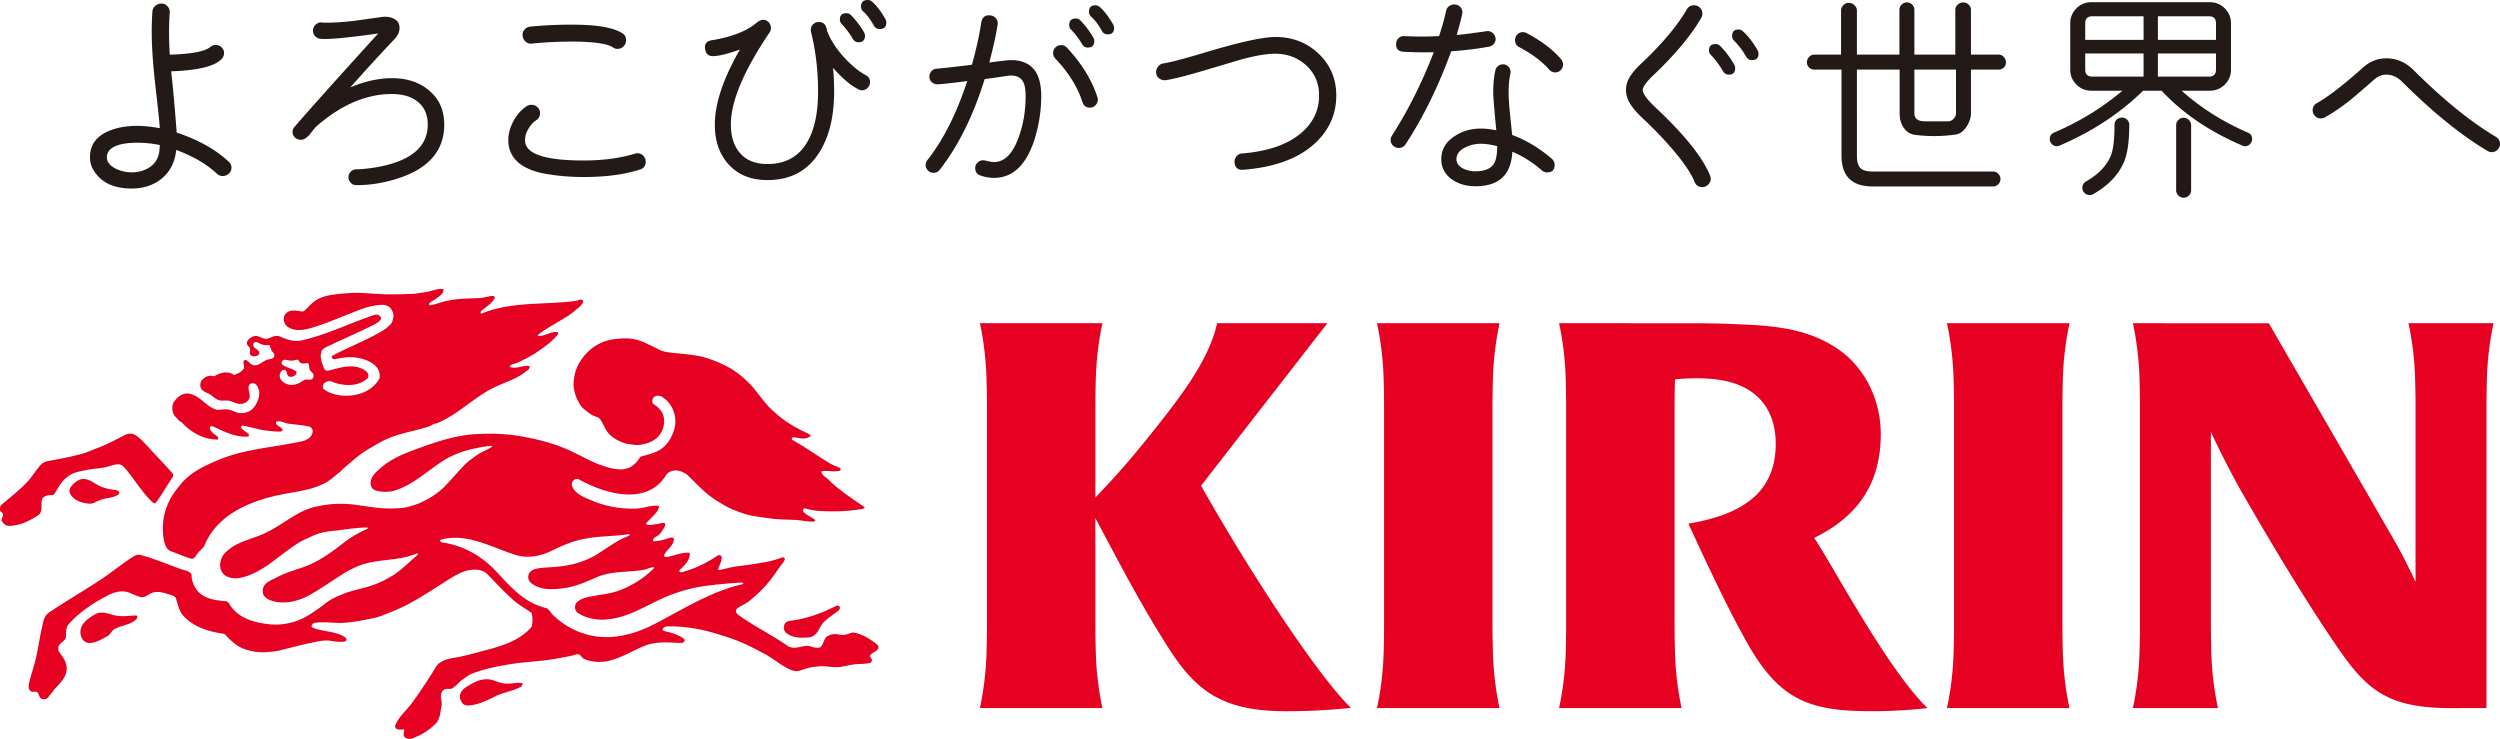 <svg xmlns="http://www.w3.org/2000/svg" width="476.22" height="140.743" data-name="Group_x5F_Identity" viewBox="0 0 476.22 140.743">
  <path fill="#231916" d="M42.42 33.531c-.412 0-.764-.132-1.057-.396-1.909-1.82-4.507-3.346-7.795-4.579-.235 2.29-1.13 4.088-2.686 5.394s-3.494 1.96-5.812 1.96c-3.346 0-5.725-1.101-7.134-3.303a4.7 4.7 0 0 1-.792-2.774c.028-2.172 1.129-3.757 3.302-4.756 1.586-.733 3.494-1.101 5.725-1.101 1.203 0 2.626.148 4.271.441-.059-1.028-.353-3.831-.88-8.411-.441-3.963-.661-7.266-.661-9.907 0-1.38.044-2.686.132-3.919.029-.44.227-.807.595-1.101.367-.293.77-.425 1.21-.396s.807.213 1.101.55c.293.338.425.727.397 1.167a51.362 51.362 0 0 0-.133 3.699c0 1.468.044 2.906.133 4.315 4.021-.117 6.575-.587 7.661-1.409.323-.293.69-.44 1.101-.44.44 0 .814.154 1.123.462s.463.668.463 1.079-.147.778-.44 1.101c-1.292 1.409-4.507 2.202-9.643 2.378.322 2.73.675 6.62 1.057 11.669 4.139 1.38 7.441 3.23 9.907 5.548.353.323.529.705.529 1.145s-.17.815-.506 1.123a1.682 1.682 0 0 1-1.167.462Zm-11.978-5.9a20.934 20.934 0 0 0-4.271-.441c-1.409 0-2.57.132-3.479.396-1.526.441-2.305 1.219-2.333 2.334-.03.91.557 1.659 1.761 2.245a6.859 6.859 0 0 0 2.951.661c1.35 0 2.517-.337 3.501-1.013.983-.675 1.577-1.658 1.783-2.95 0-.088.029-.499.089-1.233Zm54.182-3.894c0 4.921-2.922 8.332-8.765 10.233-2.656.866-5.313 1.3-7.968 1.3-.419 0-.776-.147-1.069-.44-.294-.294-.44-.65-.44-1.069s.146-.776.44-1.069c.293-.294.649-.44 1.069-.44 1.314-.027 2.782-.195 4.403-.503 6.124-1.201 9.184-3.872 9.184-8.01 0-1.929-.671-3.411-2.013-4.446-1.203-.922-2.81-1.384-4.823-1.384-4.922 0-9.758 2.097-14.51 6.291a55.848 55.848 0 0 0-1.216 1.51c-.56.615-1.091.922-1.594.922-.448 0-.825-.147-1.132-.44a1.422 1.422 0 0 1-.461-1.069c0-.363.125-.685.377-.964 3.271-3.774 8.583-9.701 15.936-17.781-4.948.699-8.303 1.048-10.065 1.048-.447 0-.782-.014-1.006-.042a1.526 1.526 0 0 1-1.028-.587 1.442 1.442 0 0 1-.315-1.132c.056-.419.252-.769.587-1.048s.713-.391 1.132-.336c.223.028.433.042.629.042 1.762 0 3.649-.126 5.662-.378 1.398-.195 3.117-.433 5.158-.713.839-.111 1.601.008 2.286.357.684.35 1.028.944 1.028 1.782 0 .727-.35 1.454-1.048 2.181-2.014 2.097-4.795 5.131-8.346 9.1 2.796-1.175 5.438-1.761 7.927-1.761 2.852 0 5.186.755 7.003 2.265 1.985 1.621 2.978 3.816 2.978 6.584Zm38.372 7.087c0 .755-.363 1.244-1.09 1.468-2.936.951-6.515 1.426-10.736 1.426a41.84 41.84 0 0 1-7.591-.671c-1.901-.363-3.453-1.007-4.655-1.929-1.398-1.146-2.096-2.614-2.096-4.404 0-1.23.328-2.453.985-3.669.657-1.217 1.503-2.16 2.538-2.831.252-.168.545-.252.88-.252.447 0 .831.154 1.153.461.321.308.483.685.483 1.132 0 .587-.238 1.035-.713 1.342-.587.392-1.091.944-1.51 1.657-.419.713-.629 1.419-.629 2.118s.237 1.286.713 1.761c1.398 1.426 4.878 2.139 10.443 2.139 3.662 0 6.919-.433 9.771-1.3.168-.056.321-.084.462-.084.447 0 .824.161 1.132.482.307.322.461.707.461 1.153ZM117.628 9.31c-.336 0-.63-.098-.88-.294-.532-.363-1.524-.643-2.978-.838-1.315-.168-2.935-.252-4.865-.252-2.6 0-5.131.126-7.59.378-.448.056-.839-.063-1.175-.357s-.531-.664-.587-1.111c-.056-.447.057-.838.336-1.174s.643-.531 1.091-.587a78.274 78.274 0 0 1 7.926-.377c2.097 0 3.858.098 5.285.293 1.956.28 3.411.728 4.362 1.342.475.308.713.755.713 1.342 0 .447-.161.832-.483 1.153a1.575 1.575 0 0 1-1.153.482Zm46.592 7.885a1.32 1.32 0 0 1-.67-.168c-1.483-.727-3.104-2.097-4.865-4.11.14 1.51.209 3.006.209 4.487 0 4.726-.922 8.57-2.768 11.533-2.209 3.579-5.522 5.368-9.939 5.368-3.132 0-5.605-1.007-7.423-3.019-1.734-1.929-2.6-4.446-2.6-7.549 0-3.998 1.593-8.765 4.78-14.301-2.376.838-4.096 1.258-5.158 1.258-.838 0-1.328-.433-1.468-1.3-.168-.978.238-1.552 1.216-1.719 3.887-.643 6.752-1.761 8.598-3.355.447-.363.866-.545 1.258-.545s.734.154 1.028.461c.294.308.44.671.44 1.09 0 .308-.084.587-.252.839-4.948 7.325-7.408 13.183-7.381 17.572 0 2.321.601 4.151 1.803 5.494 1.202 1.342 2.921 2.013 5.158 2.013 3.579 0 6.179-1.524 7.801-4.571 1.23-2.32 1.846-5.41 1.846-9.268 0-3.942-.448-7.716-1.342-11.323a1.558 1.558 0 0 1-.041-.378c0-.419.146-.776.44-1.069.293-.294.649-.44 1.069-.44.782 0 1.272.378 1.468 1.132.027.057.07.238.126.545.671 1.817 1.872 3.635 3.607 5.452 1.397 1.426 2.642 2.418 3.732 2.977.559.28.839.727.839 1.342 0 .419-.154.783-.461 1.091-.308.308-.658.461-1.049.461Zm.378-11.03c.111.196.168.405.168.629 0 .839-.406 1.258-1.216 1.258-.476 0-.839-.21-1.091-.629a14.549 14.549 0 0 0-2.097-2.81 1.21 1.21 0 0 1-.377-.881c0-.811.405-1.216 1.216-1.216.363 0 .671.126.923.378a17.326 17.326 0 0 1 2.474 3.271Zm4.068-2.516c.111.196.168.406.168.629 0 .838-.419 1.258-1.258 1.258-.475 0-.838-.21-1.09-.629-.699-1.23-1.384-2.138-2.055-2.726a1.193 1.193 0 0 1-.419-.922c0-.839.433-1.258 1.3-1.258.307 0 .573.099.797.294.866.755 1.719 1.874 2.558 3.355Zm29.679 14.678c0 2.46-.351 4.949-1.049 7.465-1.537 5.396-4.194 8.094-7.967 8.094-.728 0-1.553-.14-2.474-.419-.728-.223-1.091-.713-1.091-1.468 0-.391.147-.734.44-1.028.294-.294.65-.44 1.07-.44.168 0 .475.057.922.168.447.112.825.168 1.133.168 1.845 0 3.313-1.307 4.403-3.921 1.091-2.614 1.636-5.486 1.636-8.618 0-1.23-.155-2.139-.462-2.726-.419-.81-1.202-1.216-2.348-1.216-.196 0-.573.042-1.132.126-1.455.224-2.74.406-3.858.545-2.153 6.962-5.005 12.721-8.556 17.278-.307.392-.699.587-1.174.587-.419 0-.776-.147-1.07-.441a1.457 1.457 0 0 1-.44-1.069c0-.335.111-.642.336-.922 3.019-3.83 5.549-8.849 7.59-15.055-2.013.279-3.857.489-5.535.629-.419.028-.797-.084-1.132-.336s-.518-.587-.545-1.006c-.028-.419.09-.789.356-1.111a1.401 1.401 0 0 1 1.028-.524c1.845-.168 4.082-.419 6.71-.755.811-2.879 1.397-5.521 1.761-7.926.168-1.118.769-1.608 1.803-1.468.419.056.762.245 1.028.566.266.321.37.692.315 1.111-.252 1.761-.783 4.193-1.594 7.297 2.265-.308 3.634-.461 4.11-.461 2.181 0 3.746.727 4.697 2.181.727 1.118 1.091 2.684 1.091 4.697Zm10.693.168c.056.168.084.321.084.461 0 .419-.147.783-.44 1.09-.294.308-.65.461-1.07.461-.727 0-1.202-.363-1.425-1.091-.923-2.852-2.642-5.605-5.158-8.262a1.512 1.512 0 0 1-.419-1.048c0-.419.147-.776.44-1.069.293-.294.65-.441 1.069-.441.448 0 .811.154 1.091.461 2.796 2.964 4.739 6.109 5.829 9.436Zm-.755-11.324c.111.196.168.406.168.629 0 .838-.405 1.258-1.216 1.258-.476 0-.839-.21-1.091-.629a15.756 15.756 0 0 0-2.096-2.768 1.206 1.206 0 0 1-.378-.88c0-.839.419-1.258 1.258-1.258.363 0 .657.126.88.378a17.284 17.284 0 0 1 2.474 3.271Zm3.775-2.474c.111.196.168.405.168.629 0 .811-.419 1.217-1.258 1.217-.447 0-.797-.21-1.048-.629-.699-1.23-1.384-2.139-2.055-2.726a1.237 1.237 0 0 1-.419-.964c0-.811.405-1.216 1.217-1.216.307 0 .586.112.838.335.866.755 1.719 1.874 2.558 3.355Zm42.483 13.504c0 3.747-1.496 6.906-4.487 9.478-3.103 2.656-7.507 4.208-13.21 4.655-1.035.084-1.594-.378-1.678-1.384a1.613 1.613 0 0 1 .378-1.175 1.443 1.443 0 0 1 1.048-.545c4.949-.391 8.722-1.705 11.323-3.942 2.236-1.929 3.355-4.291 3.355-7.087 0-2.32-.812-4.228-2.433-5.724-1.621-1.496-3.606-2.244-5.955-2.244-1.537 0-3.635.35-6.29 1.049-.476.14-2.544.755-6.206 1.845-3.971 1.202-6.738 1.915-8.304 2.139a1.693 1.693 0 0 1-1.216-.294 1.407 1.407 0 0 1-.629-1.007c-.057-.447.056-.86.335-1.237.28-.378.63-.594 1.049-.65 1.313-.195 3.927-.88 7.842-2.055 6.569-1.985 11.072-2.978 13.504-2.978 3.243 0 5.983 1.063 8.22 3.187 2.236 2.125 3.355 4.781 3.355 7.968Zm30.321-11.03a1.33 1.33 0 0 1-.231 1.091 1.531 1.531 0 0 1-.985.629c-2.125.392-4.53.685-7.213.881-2.432 6.683-5.326 12.581-8.681 17.698-.308.476-.741.713-1.3.713-.419 0-.783-.147-1.091-.44a1.47 1.47 0 0 1-.461-1.111c0-.279.084-.545.252-.797 3.075-4.809 5.73-10.107 7.967-15.894a67.134 67.134 0 0 1-5.787-.084c-.978-.056-1.44-.573-1.384-1.552.027-.419.189-.769.483-1.049a1.357 1.357 0 0 1 1.069-.378c1.985.112 4.194.112 6.626 0 .587-1.789 1.034-3.397 1.342-4.823.084-.419.314-.74.692-.964.377-.223.776-.294 1.195-.21s.74.301.964.65c.223.35.293.734.209 1.153a56.658 56.658 0 0 1-1.048 3.984c1.23-.111 3.103-.349 5.62-.713a1.39 1.39 0 0 1 1.111.23c.349.238.566.566.649.986Zm9.855 25.666a1.45 1.45 0 0 1-1.007-.378 21.603 21.603 0 0 0-5.619-3.565c-.084 1.454-.392 2.67-.923 3.649-1.063 1.956-3.103 2.935-6.123 2.935-1.706 0-3.174-.419-4.404-1.258-1.398-.978-2.096-2.278-2.096-3.9 0-1.817.839-3.271 2.516-4.361 1.454-.978 3.132-1.468 5.033-1.468.866 0 1.845.112 2.935.336-.392-3.942-.587-6.374-.587-7.297 0-1.565.14-2.949.419-4.151.084-.391.3-.692.65-.902a1.48 1.48 0 0 1 1.111-.189c.391.084.692.301.901.65.21.35.272.72.189 1.111-.223.951-.336 2.112-.336 3.481 0 1.063.084 2.419.252 4.068.252 2.489.391 3.858.419 4.11 2.712 1.006 5.242 2.531 7.591 4.571.335.308.502.685.502 1.132 0 .951-.475 1.426-1.425 1.426Zm-9.52-4.991c-1.175-.307-2.209-.461-3.103-.461a6.638 6.638 0 0 0-2.935.671c-1.147.56-1.719 1.315-1.719 2.265 0 .755.433 1.356 1.3 1.803a5.254 5.254 0 0 0 2.307.503c1.788 0 2.977-.503 3.564-1.51.391-.671.587-1.761.587-3.272Zm12.204-16.523c.223.279.336.601.336.964 0 .419-.147.776-.44 1.069-.294.294-.636.44-1.028.44-.448 0-.839-.181-1.175-.545-1.37-1.566-3.271-2.992-5.703-4.278-.532-.279-.797-.727-.797-1.342 0-.419.146-.776.44-1.069.293-.294.635-.44 1.028-.44.252 0 .488.056.713.168 2.907 1.538 5.116 3.215 6.626 5.032Zm28.35 22.143c.084.196.125.392.125.587 0 .419-.161.789-.483 1.111-.321.321-.692.482-1.11.482-.728 0-1.231-.35-1.51-1.048-.644-1.621-2.096-3.746-4.362-6.375a72.847 72.847 0 0 0-5.2-5.41c-1.147-1.062-1.971-1.971-2.474-2.726-.671-.978-1.007-1.956-1.007-2.935 0-.923.279-1.817.839-2.684.447-.699 1.132-1.481 2.055-2.349 3.998-3.774 6.892-7.213 8.681-10.317.307-.531.768-.797 1.384-.797.447 0 .824.154 1.132.461.307.308.462.686.462 1.133 0 .279-.071.545-.21.797-1.985 3.412-5.06 7.087-9.226 11.03-1.287 1.231-1.93 2.139-1.93 2.726 0 .279.154.657.462 1.132.419.615 1.09 1.356 2.013 2.223 5.536 5.2 8.988 9.519 10.359 12.958Zm4.612-21.136c.112.196.168.419.168.671 0 .811-.405 1.216-1.216 1.216-.476 0-.839-.21-1.091-.629-.699-1.202-1.468-2.236-2.306-3.104a1.206 1.206 0 0 1-.378-.88c0-.811.419-1.217 1.258-1.217.363 0 .656.126.88.378 1.007 1.007 1.901 2.195 2.684 3.565Zm4.446-2.726c.111.196.168.405.168.629 0 .812-.419 1.217-1.258 1.217-.475 0-.825-.196-1.048-.587-.699-1.202-1.468-2.223-2.307-3.061-.279-.279-.419-.601-.419-.965 0-.81.405-1.216 1.217-1.216.307 0 .586.112.838.336.978.867 1.915 2.083 2.81 3.649Zm47.304 2.265c0 .392-.133.72-.398.985a1.342 1.342 0 0 1-.986.399h-5.284v8.303c0 .867-.288 1.734-.86 2.6-.574.867-1.252 1.356-2.034 1.468a29.074 29.074 0 0 1-7.633.084c-1.007-.112-1.776-.587-2.307-1.426-.503-.727-.755-1.636-.755-2.726v-8.303h-8.135V29.65c0 1.119.216 1.902.649 2.349.434.448 1.223.671 2.37.671h22.897c.391 0 .727.14 1.007.419.279.279.419.615.419 1.006s-.14.727-.419 1.006c-.28.279-.616.419-1.007.419H356.74c-3.971 0-5.955-1.956-5.955-5.871V13.252h-5.201a1.33 1.33 0 0 1-.985-.399c-.267-.265-.399-.593-.399-.985s.14-.734.419-1.028c.279-.294.6-.441.964-.441h5.117V2.013c0-.391.146-.734.44-1.028.293-.294.635-.44 1.028-.44s.748.147 1.069.44c.321.294.483.636.483 1.028V10.4h8.094V1.887c0-.391.14-.727.419-1.006.279-.279.615-.419 1.007-.419s.727.14 1.006.419.419.615.419 1.006V10.4h7.801V1.887c0-.391.154-.727.461-1.006.307-.279.657-.419 1.049-.419s.733.14 1.028.419c.293.279.44.615.44 1.006V10.4h5.284c.363 0 .685.147.964.441.28.293.419.636.419 1.028Zm-9.52 9.687v-8.303h-7.926v8.303c0 1.006.63 1.524 1.887 1.552h4.613c.307 0 .622-.153.944-.461.321-.307.482-.671.482-1.09Zm55.064 6.29c-.196 0-.377-.041-.545-.125-6.263-2.684-11.38-6.165-15.349-10.443h-3.523c-4.39 4.306-9.688 7.787-15.894 10.443-.168.084-.35.125-.545.125-.364 0-.679-.132-.944-.398a1.331 1.331 0 0 1-.399-.986c0-.587.279-.992.839-1.216 4.836-2.069 9.169-4.725 13-7.968h-5.913c-1.118 0-2.069-.391-2.852-1.174-.783-.782-1.175-1.733-1.175-2.852V4.446c0-1.118.391-2.069 1.175-2.852.782-.782 1.734-1.174 2.852-1.174h22.563c1.118 0 2.068.392 2.852 1.174.782.783 1.175 1.734 1.175 2.852v8.807c0 1.118-.392 2.069-1.175 2.852-.783.783-1.734 1.174-2.852 1.174h-5.368c3.662 3.272 7.856 5.928 12.582 7.968.559.224.839.629.839 1.216 0 .392-.134.72-.399.986a1.29 1.29 0 0 1-.944.398Zm-22.059-4.067c0 3.16-.336 5.522-1.007 7.087-1.062 2.46-3.019 4.501-5.871 6.123a1.326 1.326 0 0 1-.671.168 1.36 1.36 0 0 1-.964-.398 1.304 1.304 0 0 1-.419-.986c0-.531.238-.937.714-1.216 2.292-1.314 3.843-2.908 4.655-4.781.503-1.146.755-3.145.755-5.997 0-.391.132-.72.398-.986.266-.265.594-.398.986-.398s.727.133 1.006.398c.279.266.419.594.419.986Zm2.726-16.188V3.103h-9.772c-.895 0-1.341.448-1.341 1.342V7.59h11.113Zm0 7.003V10.19h-11.113v3.062c0 .895.447 1.342 1.341 1.342h9.772Zm13.798-7.003V4.446c0-.895-.448-1.342-1.342-1.342h-9.729v4.488h11.072Zm0 5.661V10.19H411.05v4.404h9.729c.895 0 1.342-.447 1.342-1.342Zm-4.74 22.982c0 .391-.14.727-.419 1.006-.279.279-.615.419-1.006.419s-.728-.14-1.007-.419a1.37 1.37 0 0 1-.419-1.006V23.862c0-.391.14-.727.419-1.007s.615-.419 1.007-.419.727.14 1.006.419.419.616.419 1.007v12.372Zm57.287-7.255c-.28 0-.545-.07-.797-.21-5.006-2.963-10.429-7.353-16.272-13.169-.922-.922-1.929-1.384-3.019-1.384-.839 0-1.608.308-2.307.923-2.18 1.901-3.676 3.187-4.487 3.858-1.734 1.371-3.369 2.489-4.907 3.355-.252.14-.518.209-.797.209-.419 0-.783-.153-1.091-.461a1.488 1.488 0 0 1-.461-1.091c0-.615.279-1.076.838-1.384 2.069-1.146 5.019-3.424 8.849-6.836 1.258-1.118 2.712-1.677 4.362-1.677 1.957 0 3.691.755 5.201 2.265 5.647 5.619 10.876 9.855 15.684 12.707.503.308.755.755.755 1.342 0 .419-.154.783-.461 1.09s-.671.461-1.091.461Z"/>
  <path fill="#e60021" d="M284.418 71.145c.14-3.303.63-6.897 1.232-9.575h-23.352c.6 2.678 1.093 6.272 1.233 9.575.061 1.46.116 4.359.116 6.09v41.986c0 1.731-.055 4.629-.116 6.09-.14 3.304-.632 6.896-1.233 9.572h23.352c-.601-2.676-1.092-6.268-1.232-9.572-.06-1.461-.116-4.359-.116-6.09V77.235c0-1.73.056-4.629.116-6.09m108.567 0c.142-3.303.63-6.897 1.234-9.575h-23.352c.603 2.678 1.092 6.272 1.23 9.575.065 1.46.118 4.359.118 6.09v41.986c0 1.731-.053 4.629-.118 6.09-.138 3.304-.627 6.896-1.23 9.572h23.352c-.604-2.676-1.093-6.268-1.234-9.572-.06-1.461-.118-4.359-.118-6.09V77.235c0-1.73.059-4.629.118-6.09m80.66 63.726V77.235c0-1.73.058-4.629.119-6.09.138-3.303.63-6.897 1.231-9.575h-16.21c.6 2.678 1.091 6.272 1.23 9.575.06 1.46.118 4.359.118 6.09v33.6c-1.24-2.655-2.734-5.593-3.743-7.354-1.604-2.814-24.203-41.902-24.203-41.902l-25.905-.009c.606 2.678 1.093 6.272 1.234 9.575.061 1.46.116 4.359.116 6.09v41.986c0 1.731-.056 4.629-.116 6.09-.141 3.304-.628 6.896-1.234 9.572h16.217c-.603-2.676-1.093-6.268-1.233-9.572a186.572 186.572 0 0 1-.118-6.09V82.266c1.613 3.52 4.168 8.476 5.895 11.493 4.61 8.051 12.647 21.646 19.042 30.721 5.307 7.53 9.587 10.321 20.459 10.409l7.101-.018M252.858 61.568l-21.015-.003c-1.629 7.485-7.684 14.954-13.646 22.395-3.967 4.95-7.692 8.889-9.54 10.807V77.235c0-1.73.053-4.629.117-6.09.141-3.303.629-6.897 1.232-9.575h-23.352c.602 2.678 1.09 6.272 1.233 9.575.061 1.46.118 4.359.118 6.09v41.986c0 1.731-.057 4.629-.118 6.09-.143 3.304-.63 6.896-1.233 9.572h23.352c-.602-2.676-1.091-6.268-1.232-9.572a178.601 178.601 0 0 1-.117-6.09V98.695c4.014 7.504 8.487 16.218 13.914 24.707 5.352 8.37 10.375 12.081 22.549 12.081 4.077 0 8.016-.217 12.212-.635-6.448-6.311-19.258-25.87-28.544-42.332l24.07-30.948m92.714 40.897c9.105-4.458 12.693-11.186 12.693-19.804 0-5.717-2.467-12.102-7.841-15.944-4.895-3.502-10.565-4.561-17.775-4.884-4.413-.198-6.704-.259-11.221-.259l-24.448-.004c.602 2.678 1.094 6.272 1.235 9.575.061 1.46.116 4.359.116 6.09v41.986c0 1.731-.054 4.629-.116 6.09-.141 3.304-.633 6.896-1.235 9.572h23.353c-.602-2.676-1.09-6.268-1.231-9.572a183.797 183.797 0 0 1-.118-6.09V77.235c0-1.359.034-3.43.079-4.967 1.048-.128 2.761-.213 4.042-.213 2.11 0 4.048.149 5.923.593 6.043 1.438 9.226 5.687 9.226 11.894 0 9.239-6.285 13.459-16.639 15.212 3.067 6.612 7.253 15.721 11.246 22.785 6.234 11.03 12.06 12.941 23.859 12.941 3.516 0 7.263-.244 10.448-.598-7.713-7.392-18.672-28.282-21.597-32.417M150.54 118.251c3.105-.391 5.858-1.388 8.632-2.775.187-.125.439-.125.629-.061.253.125.19.566.063.755-1.071.946-2.266 1.513-3.213 2.647-.505.631-.694 1.384-1.259 1.952-.318.316-.757.57-1.199.633-1.511.124-3.024.187-4.345-.758-.506-.38-.633-1.008-.443-1.638.19-.506.631-.694 1.134-.755ZM60.502 96.449c-1.385.255-2.584.757-3.845 1.45-2.33 1.324-4.411 2.963-6.866 3.968-2.33.948-4.85 1.449-6.741 3.277-.567.505-.88 1.135-1.07 1.89-.065.443-.065.946.062 1.386.378 1.45 2.079 1.891 3.464 1.703 2.143-.377 3.845-1.388 5.672-2.581 2.08-1.513 3.779-2.963 5.923-4.286.946-.505 1.826-.882 2.774-1.325 1.385-.568 2.833-.758 4.345-.882 1.953-.253 3.845-.565 5.736-.565.062 0 .062.124.124.188-1.636.756-3.147 1.577-4.599 2.709-2.078 1.638-4.096 3.085-6.426 4.161-2.08.878-4.221 1.323-6.236 2.393-1.073.566-2.585 1.008-2.773 2.396 0 .375 0 .753.188 1.068.379.569 1.008.882 1.638 1.07 2.458.694 4.915.065 7.121-1.133a50.97 50.97 0 0 0 2.584-1.577c2.203-1.384 4.096-2.834 6.426-3.839 3.088-1.327 6.364-1.076 9.638-1.892.632-.19 1.197-.379 1.828-.631.063 0 .125.063.189.127-.316.44-.757.692-1.133 1.069l-.066.063c-1.134 1.008-2.206 2.019-3.525 2.898-1.073.631-2.083 1.199-3.216 1.64-1.953.817-4.031 1.07-6.047 1.826-1.263.502-2.521 1.008-3.658 1.89-1.007.822-1.949 1.448-3.022 2.142-2.27 1.448-4.791 2.083-7.436 1.89-2.964-.312-6.173-1.067-7.875-3.905-.128-.188-.316-.444-.568-.503-2.016-.189-4.221-.378-5.607-2.142-.63-.884-1.011-1.762-1.011-2.837 0-.185-.124-.313-.252-.441-.502-.438-1.196-.504-1.761-.693-2.584-.943-4.979-1.954-7.687-2.709-.378-.062-.755-.062-1.073.127-2.458 1.449-4.409 3.214-6.866 4.791-3.276 2.138-6.24 3.839-9.515 6.045-.881.631-1.071 1.511-1.261 2.461-.441 1.886-.693 3.588-1.07 5.481-.379 1.89-1.009 3.586-1.451 5.416-.125.568-.25 1.389.441 1.701.316.128.63-.064.946.065.44.125.377.693.692 1.071.379.441 1.133.441 1.511 0 .378-.505.759-.946 1.135-1.448.945-1.138 2.205-2.144 2.394-3.654.19-1.261-.505-2.395-1.258-3.343-.378-.502-.443-1.132-.065-1.637.378-.504 1.199-.821 1.199-1.513.06-.821-.065-1.637.502-2.332 2.206-2.516 4.853-4.157 7.751-5.67a6.129 6.129 0 0 1 2.33-.628c.44 0 .882.062 1.325.189.756.313 1.448.627 2.205.881.251.062.569.062.817 0 .632-.254 1.072-.693 1.765-.881 1.199-.253 2.269.188 3.339.503.378.124.82.314.946.693.377 1.197.567 2.398 1.449 3.341 1.954 2.079 4.663 2.895 7.435 3.338.188 0 .438.063.568.253.63.755 1.325 1.323 2.14 1.952a7.144 7.144 0 0 0 2.146.944c1.13.317 2.203.441 3.338.382.881-.065 1.701-.129 2.582-.317 2.27-.566 4.349-1.135 6.618-1.577 1.007-.249 1.889-.378 2.896-.316.945.128 1.891.316 2.836.192.252 0 .504-.192.442-.505-.066-.189-.19-.253-.315-.375-1.956-1.2-4.223-.948-6.175-1.827-.378-.193.064-.822.504-.883 1.89-.251 3.715.124 5.606 0 1.891-.129 3.656-.505 5.544-.882 1.199-.254 2.269-.758 3.402-1.197 3.907-1.513 7.185-3.845 10.84-6.114 1.763-1.134 3.589-2.14 5.734-1.889.754.128 1.384.443 1.891 1.008 1.576 1.64 3.024 3.151 4.662 4.662 1.133 1.009 2.394 1.702 3.591 2.52.19.882.252 1.764 0 2.648-1.953 2.33-4.852 3.402-7.812 4.223-1.891.502-3.656 1.009-5.609 1.449-1.386.315-2.771.315-3.967 1.133-.756.44-1.072 1.258-1.514 1.953-1.323 2.081-2.518 3.906-3.967 5.858-1.073 1.452-2.457 2.524-3.088 4.161-.251.756.757.946 1.387.756.127-.064.314.124.314.314-.127.441-.254.943.188 1.26.378.251.817.316 1.259.187a12.073 12.073 0 0 0 4.6-2.896c.755-.878.821-2.017 1.009-3.153.128-.438.062-.882 0-1.32-.254-.819 0-1.954.945-2.083.316-.059.692.065 1.008-.059.818-.381 1.321-1.198 2.144-1.766.628-.443 1.197-.882 1.887-1.133 2.333-.885 4.725-1.388 7.248-1.764 3.085-.505 5.986-.505 9.137-1.135 1.13-.191 2.2-.379 3.276-.695.187-.06.438-.06.628 0 .253.128.44.441.629.632.316.25.693.377 1.073.502.504.125 1.009.19 1.511.253 3.402.254 6.175-1.825 9.198-3.025 2.27-.944 4.665-.632 6.995-.566.19 0 .44-.066.569-.252.124-.192.124-.443-.064-.57-1.133-.815-2.395-1.131-3.718-1.449-.125-.062-.313-.125-.313-.249.06-.44.565-.632.941-.632 3.278-.06 6.556.505 9.705 1.516 1.702.504 3.404 1.07 5.041 1.825 1.387.63 2.648 1.323 3.971 2.015 1.765 1.009 3.213 2.333 5.039 3.025a2.261 2.261 0 0 0 1.576 0c.758-.254 1.45-.505 2.27-.629.312-.063.694-.063 1.006-.127 1.513-.188 2.962.314 4.475.064.816-.128 1.573-.315 2.393-.444 1.009-.124 1.952-.06 2.962-.248.44-.064.565-.506.44-.822-.127-.187-.44-.439-.251-.691.442-.695 1.891-.754 1.449-1.892-1.325-1.07-2.708-2.017-4.472-2.393-.632-.127-1.135.317-1.765.376a2.977 2.977 0 0 1-1.074 0c-.754-.188-1.574-.125-2.268.253-.692.378-.692 1.324-1.195 1.951-.317.38-.819.317-1.26.256-.568-.127-1.07-.38-1.641-.316-.88.06-1.699.44-2.646.316-.377-.064-.756-.192-1.068-.443-3.09-2.143-6.05-3.528-9.137-5.731-.315-.252-.693-.631-.442-1.07.127-.255.442-.379.692-.57.757-.441 1.514-.756 2.082-1.324l.048-.043c2.078-1.701 3.666-3.483 5.179-5.816.38-.565.883-1.07 1.197-1.701.127-.44-.253-.568-.567-.44-1.197.44-2.332.755-3.592.945-1.449.251-2.77.443-4.221.631-1.45.128-2.708.504-4.157.817-.065 0-.128-.122-.128-.19.128-.628.569-1.195.631-1.826.064-.25.126-.565-.124-.755a.568.568 0 0 0-.63 0c-2.144 1.449-4.287 2.458-6.743 3.151-.126 0-.251.063-.378 0-.252-.255-.126-.38 0-.502.567-.507 1.133-1.075 1.513-1.768.188-.44.628-1.445.062-1.445-1.387-.065-2.71.629-4.096.815-.253 0-.629 0-.565-.25.44-1.135 1.888-1.888 1.888-3.15 0-.378-.505-.316-.818-.251-.693.251-1.388.5-2.143.565-.378.063-1.135.253-1.007-.125.126-.628.944-.692 1.385-1.26.315-.444.63-.88.883-1.388.062-.188.124-.568-.128-.629-.565-.063-1.073.253-1.573.253-.628.062-1.387.316-1.954-.063.693-.884 1.577-1.513 2.207-2.456.187-.316.565-.948.061-1.009-1.385-.066-2.774.502-4.159.567-2.772.063-5.543-.378-8.128-1.449-1.513-.632-3.402-1.262-4.032-2.9-.063-.377 0-.692.253-1.009.315-.378.753-.378 1.133-.189 5.104 2.836 13.106 5.041 16.634-1.004 1.135-1.201 2.962-.762 4.096.248 1.763 1.701 3.278 3.402 5.356 4.728 1.132.692 2.201 1.386 3.399 1.826 1.073.438 2.144.816 3.278 1.069 1.512.252 2.898.441 4.347.632 1.323.126 2.708.126 4.032.19 1.197.059 2.33.378 3.529.312.19 0 .379-.253.252-.312-.692-.57-1.514-.823-2.144-1.453-.061-.124-.187-.312-.125-.502.064-.252.254-.252.376-.252 1.953.631 3.971.568 5.926.568 1.636 0 3.276-.19 4.977-.441.188-.063.567-.251.377-.378-2.58-1.765-4.914-3.276-7.055-5.42-.317-.249-.631-.438-.883-.755-.192-.186-.379-.69 0-.69 1.009-.064 1.955.185 3.024 0 .125 0 .315-.064.378-.19.127-.315-.253-.444-.506-.568-.504-.19-1.007-.378-1.512-.69-2.456-1.453-4.66-3.088-7.183-4.476-.125-.125-.125-.313.062-.444.128-.06.254-.06.381-.06 1.007.19 2.08.504 3.024-.19 0 0 .062-.253-.064-.314-1.637-.754-3.086-1.512-4.599-2.52-1.197-.823-2.142-1.704-3.15-2.647-1.323-1.388-2.333-2.964-3.654-4.412-.819-.82-1.575-1.51-2.52-2.203-1.704-1.259-3.531-2.018-5.482-2.71-2.648-.882-5.356-.82-8.129-1.26-.44-.124-.883-.251-1.258-.441-.695-.379-1.386-.692-2.08-1.009-.569-.315-1.071-.504-1.636-.692-1.453-.505-2.964-.505-4.477-.315-3.086.252-5.733 2.14-7.183 4.916a7.753 7.753 0 0 0-.754 2.333 5.945 5.945 0 0 0 0 2.581c.188.755.376 1.447.816 2.14.19.38.443.821.757 1.133.568.505 1.134.948 1.829 1.389.565.312 1.325.375 1.638.943.568.882.88 1.891 1.637 2.712.759.757 1.705 1.257 2.712 1.634.69.256 1.385.256 2.078.381.948.124 1.767-.125 2.649-.381.628-.248 1.193-.564 1.701-1.008.942-.942 1.448-2.329 1.26-3.652-.128-1.136-.883-2.018-1.954-2.71-.379-.252-.318-.821-.065-1.197.378-.5 1.073-.5 1.576-.251 2.204 1.323 3.15 4.096 2.33 6.492-.377 1.133-.881 2.078-1.764 2.959-1.26 1.258-2.96 1.513-4.599 2.013-.505.823-1.135 1.577-2.016 2.02-.694.313-1.386.44-2.079.377-1.323-.064-2.586-.502-3.844-.948-2.773-1.13-5.23-2.708-8.064-3.652-1.829-.629-3.53-1.069-5.483-1.452-3.024-.627-5.92-.816-8.884-.694-.062 0-.117.017-.181.017-4.345.062-8.575 1.562-12.67 3.073-2.334.882-4.663 1.89-6.553 3.656-.948.82-1.954 1.889-1.514 3.213.128.566.756.818 1.324.945 1.133.188 2.14.188 3.213-.127 3.531-1.135 6.048-3.654 9.198-5.673 2.774-1.761 5.734-2.39 8.884-2.831.192 0 .63.063.378.188-.945.629-1.95.945-2.962 1.64-.693.567-1.383.943-2.013 1.573-1.513 1.513-2.775 3.086-4.287 4.601-1.386 1.321-3.022 2.268-4.787 3.023-.757.253-1.449.504-2.27.693-.752.128-1.446.189-2.141.189-2.395.127-4.719-.272-7.183-.629-2.584-.377-4.978-.314-7.561.251Zm35.284 33.707c1.264.239 2.393-.185 3.592-.059.315.059.062.565-.19.754-1.574.819-3.276 1.011-4.789 1.765-1.637.823-3.274 1.636-5.103 1.764-.252 0-.564 0-.816-.128-.442-.186-.567-.566-.757-.941-.38-.947.19-1.83 1.009-2.398 1.32-.816 2.707-1.635 4.284-1.51.943.065 1.761.568 2.771.753ZM74.365 83.342c-1.374.544-2.585 1.264-3.846 2.02-.627.316-1.132.692-1.701 1.07-1.198.884-2.14 1.765-3.275 2.709-.378.379-.759.754-1.198 1.073-.38.314-.758.628-1.134.942-1.199.946-2.458 1.452-3.907 1.891-2.079.569-4.094.821-6.237 1.261-5.795 1.261-11.719 3.844-14.115 9.576-.252.631-1.007 1.008-1.385 1.64-.125.187-.316.378-.378.564a.818.818 0 0 1-.819.316c-1.324-.376-2.519-.944-3.782-1.385-.815-.316-1.133-1.135-1.321-1.889-.065-.441-.19-.881-.19-1.323-.253-2.712.378-5.358 1.953-7.751.378-.567.756-1.009 1.199-1.574 2.013-2.587 4.914-3.843 7.812-5.043 4.914-1.953 10.018-2.206 15.309-3.338 1.012-.189 2.209-.819 2.209-2.018 0-.377-.254-.693-.633-.817-1.385-.316-2.646-.379-4.032-.566-.755-.129-1.447-.631-2.206-.377-.25.062-.062.44.062.628.382.316 1.011.505 1.073 1.009 0 .124-.252.252-.44.252-.884 0-1.701-.064-2.585-.188-1.573-.129-3.086-.758-4.661-.944-.253 0-.253.31-.126.502.38.443.88.69 1.325 1.067.126.13.126.509-.062.509-2.396.185-4.601-.945-6.744-1.954-.253-.064-.631.063-.567.378.189.69.757 1.067 1.325 1.449.252.188.503.695.062.695-2.583 0-5.042-1.389-6.803-3.341-.129-.062-.255-.062-.381-.19-.377-.504-.882-.821-1.133-1.384-.317-.821-.317-1.766.251-2.461.692-.882 1.702-1.637 2.9-1.323 1.825.382 2.835 2.018 4.409 2.773.253.127.567.255.883.255.695 0 1.322-.128 2.013-.066.633.125 1.137.44 1.766.631 1.259.249 2.522-.127 3.278-1.26.881-1.201 1.259-2.901.253-4.095-.316-.314-.883-.38-1.199-.064-.63.758.19 1.7-.062 2.583-.315.884-1.197 1.261-2.141 1.136-.632-.125-1.135-.441-1.702-.57-.568-.125-1.134 0-1.701-.06-.883-.131-1.387-.822-2.143-1.263-.503-.249-1.071-.438-1.451-.881a1.545 1.545 0 0 1 0-1.64c.567-.753 1.512-1.134 2.396-.816 1.133-.693 2.583-1.138 3.777-.256.694-.248 1.358-.534 1.798-1.101.379-.378-.158-1.102.095-1.606.06-.064.126-.188.253-.188.568.124.818.692 1.323.946.44.185.912.094 1.292-.094.818-.38 1.165-.914 2.298-1.009.19-.016.579-.283.629-.536.074-.346-.125-.631-.439-.943-.226-.449-.402-1.027-.504-1.199-.758.124-1.45 0-2.143-.443-.317-.189-.945-.124-.945.443.064.693.945.756 1.135 1.323.251.692-.693.943-1.261.819-.252-.063-.537-.372-.504-.631.094-.693.126-.881-.312-1.321-.761-.692.312-1.577 1.006-1.825.757-.256 1.323.248 2.08.438.755.19 1.323-.378 2.079-.504.189 0 .443-.063.63 0 1.448.629 2.898 1.199 4.474.819 4.914-1.134 9.072-3.277 13.799-4.85.439-.128.883 0 1.132.378.318.439-.187.818-.502 1.069-.695.441-1.386.757-2.078 1.075-2.648 1.32-5.232 2.391-7.815 3.65-.377.19-.818.506-.88.946-.317 1.072.186 2.142.568 3.151.124.251.438.439.69.377 1.641-.377 3.215-.947 4.914-.817.946.122 1.893.441 2.585 1.133.252.314.315.82.062 1.132-1.827 1.642-4.601 1.513-6.804.633-.567-.253-1.199 0-1.577.437-.187.317-.187.696 0 .947 1.01.819 2.27 1.137 3.53 1.261 2.708.253 5.797-.755 7.12-3.278.438-2.395-2.207-3.588-4.161-3.904-1.446-.253-2.834-.063-4.282.251-.128 0-.315 0-.441-.061-.189-.126-.316-.505-.125-.569 3.15-1.701 6.298-2.834 9.387-4.664a7.082 7.082 0 0 0 1.888-1.513c.192-.313.255-.625.317-.944.19-.628 0-1.259-.377-1.825-.442-.567-1.135-.821-1.828-.758-2.269.066-4.349 1.011-6.426 1.826-2.459.947-4.854 2.018-7.498 2.71-1.26.314-2.582.443-3.783-.252-.88-.504-1.258-1.825-.5-2.645.88-.881 2.078-.504 3.151-.379.188 0 .312-.124.44-.19.88-.879 1.701-1.827 2.834-2.329 1.009-.443 2.018-.631 3.086-.756 1.011-.127 1.953-.188 2.9-.255 1.765-.125 3.464.128 5.229.192 1.954.125 3.907.063 5.86 0 1.197 0 2.394-.253 3.593-.438.947-.193 1.827-.632 2.771-.509.253 0 .125.509 0 .755-.63.823-1.512 1.203-2.393 1.828-.253.189-.253.567.062.508 1.197-.189 2.207-.696 3.403-.884 2.143-.441 4.157-.379 6.236-.505.758-.062 1.511-.379 2.271-.379.188-.061.376.19.313.443-.567 1.07-1.638 1.637-2.521 2.395-.19.189-.19.629.066.504 5.544-2.269 11.464-1.639 17.324-2.33.505 0 1.011-.191 1.513-.317.252-.06.504.125.504.378-.128.377-.378.696-.63.946-.695.565-1.323 1.132-2.078 1.639-2.083 1.384-3.971 2.266-5.986 3.779 0 0 .125.19.253.19 1.069 0 2.008-.692 3.086-.755.064-.004.253.008.312 0 .259-.033.316.251.253.376-1.196 1.577-2.644 2.458-4.221 3.591-.818.504-1.575.947-2.393 1.325-.631.315-1.26.697-1.954.817-.294.051-.422.202-.63.381-.233.201.666.349 1.07.311.888-.083 1.767-.504 2.648-.311.188.062 0 .438-.125.627-.252.252-.57.376-.82.632-.946.693-1.89 1.133-2.898 1.577-1.513.627-2.961 1.192-4.411 2.075-3.212 1.953-5.796 4.474-9.198 5.922-.19.065-.38.129-.568.129-.379.124-.695.38-1.007.504-2.459.821-5.043 1.197-7.435 2.139ZM28.811 95.443c-1.925-1.925-3.214-4.16-4.979-6.238-.314-.377-.752-.759-1.259-.759-1.009 0-1.889.506-2.896.631-1.201.191-2.27.253-3.467.504-1.135.255-2.207.383-3.214 1.138-1.133.816-1.827 1.953-2.522 3.213a.692.692 0 0 1-.628.378c-.757 0-1.765.189-1.89 1.009-.19 1.007.249 2.205-.694 2.834-1.702 1.135-3.593 2.017-5.607 2.017-.503 0-.944-.378-1.259-.821-.254-.376.062-.755.188-1.135v-.313c-.126-.253-.316-.317-.505-.504-.125-.19-.063-.504-.063-.757.126-.502.568-.693.884-1.007 1.574-1.323 3.087-2.521 4.471-4.032 1.009-1.135 1.641-2.395 2.774-3.403.25-.127.503-.253.754-.319 2.332-.44 4.475-.82 6.743-1.447 1.134-.314 2.141-.822 3.214-1.199 1.763-.692 3.402-1.572 5.103-2.455.628-.252 1.261-.252 1.889.124.756.505 1.323 1.135 1.953 1.766 1.702 1.891 3.339 3.529 5.04 5.481.19.251.19.568 0 .82-1.133 1.638-1.953 3.212-3.151 4.787-.188.315-.63-.064-.88-.314Zm-9.577-.253c-.758.252-1.323.755-2.079.755-1.513-.062-3.215-.628-3.845-2.015-.314-.884.441-1.573 1.135-2.142.567-.38 1.197-.693 1.889-.505 1.197.251 2.017 1.136 3.15 1.513.821.315 1.702.439 2.585.567.441 0 .883.505.566.756-.945.756-2.268.692-3.401 1.072Zm2.204 21.927c1.496.44 2.961.188 4.41.124.379-.06.379.378.192.634-1.136 1.194-2.839 1.194-4.224 1.951-.567.315-.755 1.011-1.325 1.323-1.131.63-2.268 1.385-3.593 1.324-.816-.066-1.381-.758-1.511-1.512-.437-1.954 1.389-3.213 2.9-4.031 1.008-.502 2.079-.126 3.151.188Zm92.43-7.247c2.836-1.135 5.735-.817 8.761-1.323.629-.127 1.195-.441 1.824-.502.065 0 .129.189.129.189-1.892 1.89-4.096 3.275-6.554 4.222-2.144.817-4.413.817-6.678 1.448-.569.19-1.073.443-1.513.882-.504.631-.376 1.574.314 2.018 3.276 2.015 7.123 1.257 10.397-.129 2.583-1.07 4.978-2.581 7.685-3.528 1.577-.566 3.09-1.008 4.791-1.324 2.583-.44 5.039-.628 7.557-.818.318 0 .695-.126 1.011.063l-.064.189c-5.985 1.388-10.899 4.477-16.255 7.309-3.276 1.766-6.806 2.962-10.521 2.775-3.59-.192-6.993-1.768-9.578-4.351-.378-.44-.631-1.072-1.26-1.196-3.969-.945-6.554-3.908-9.2-6.742-2.836-3.088-6.426-5.168-10.585-5.736-.189-.061-.44-.378-.189-.501 5.038-1.387 9.639 1.448 14.3 2.896 2.269.693 4.664.253 6.744-.756 2.205-1.07 4.347-2.017 6.804-2.393 1.701-.313 3.341-.377 5.042-.504 1.006-.063 2.015-.19 3.024-.316.062 0 .062.125.125.188-.441.255-.946.443-1.386.631-1.829.946-3.403 2.142-5.168 3.215-1.889 1.068-3.842 1.7-5.983 2.015-1.576.252-3.151.252-4.725.441-.695.124-1.451.254-1.891.944-.443.757-.125 1.576.504 2.017 1.89 1.321 4.103 1.115 6.236.817 2.27-.312 4.223-1.259 6.301-2.142ZM58.991 70.364c-.153-.454-.013-1.309-.568-1.198-.629.128-1.26.19-1.512-.503-.062-.124-.319-.16-.44-.124-.787.222-1.229.188-2.081 0-.193-.044-.442 0-.567.188-.188.189-.252.504-.062.694.821.692 1.888.692 2.71 1.384.062.067 0 .192 0 .317-.254.502-.822.758-1.325.631-.378-.128-.503-.566-.564-.948-.127-.5-.759-.44-1.011-.064-.378.506-.378 1.077-.062 1.577.504.694 1.323 1.011 2.139 1.011.822-.064 1.451-.347 2.177-.884.272-.203.786-.127 1.101-.127.316.063.633-.125.756-.437.129-.256.065-.446-.062-.694-.19-.315-.504-.446-.63-.822Z"/>
</svg>
